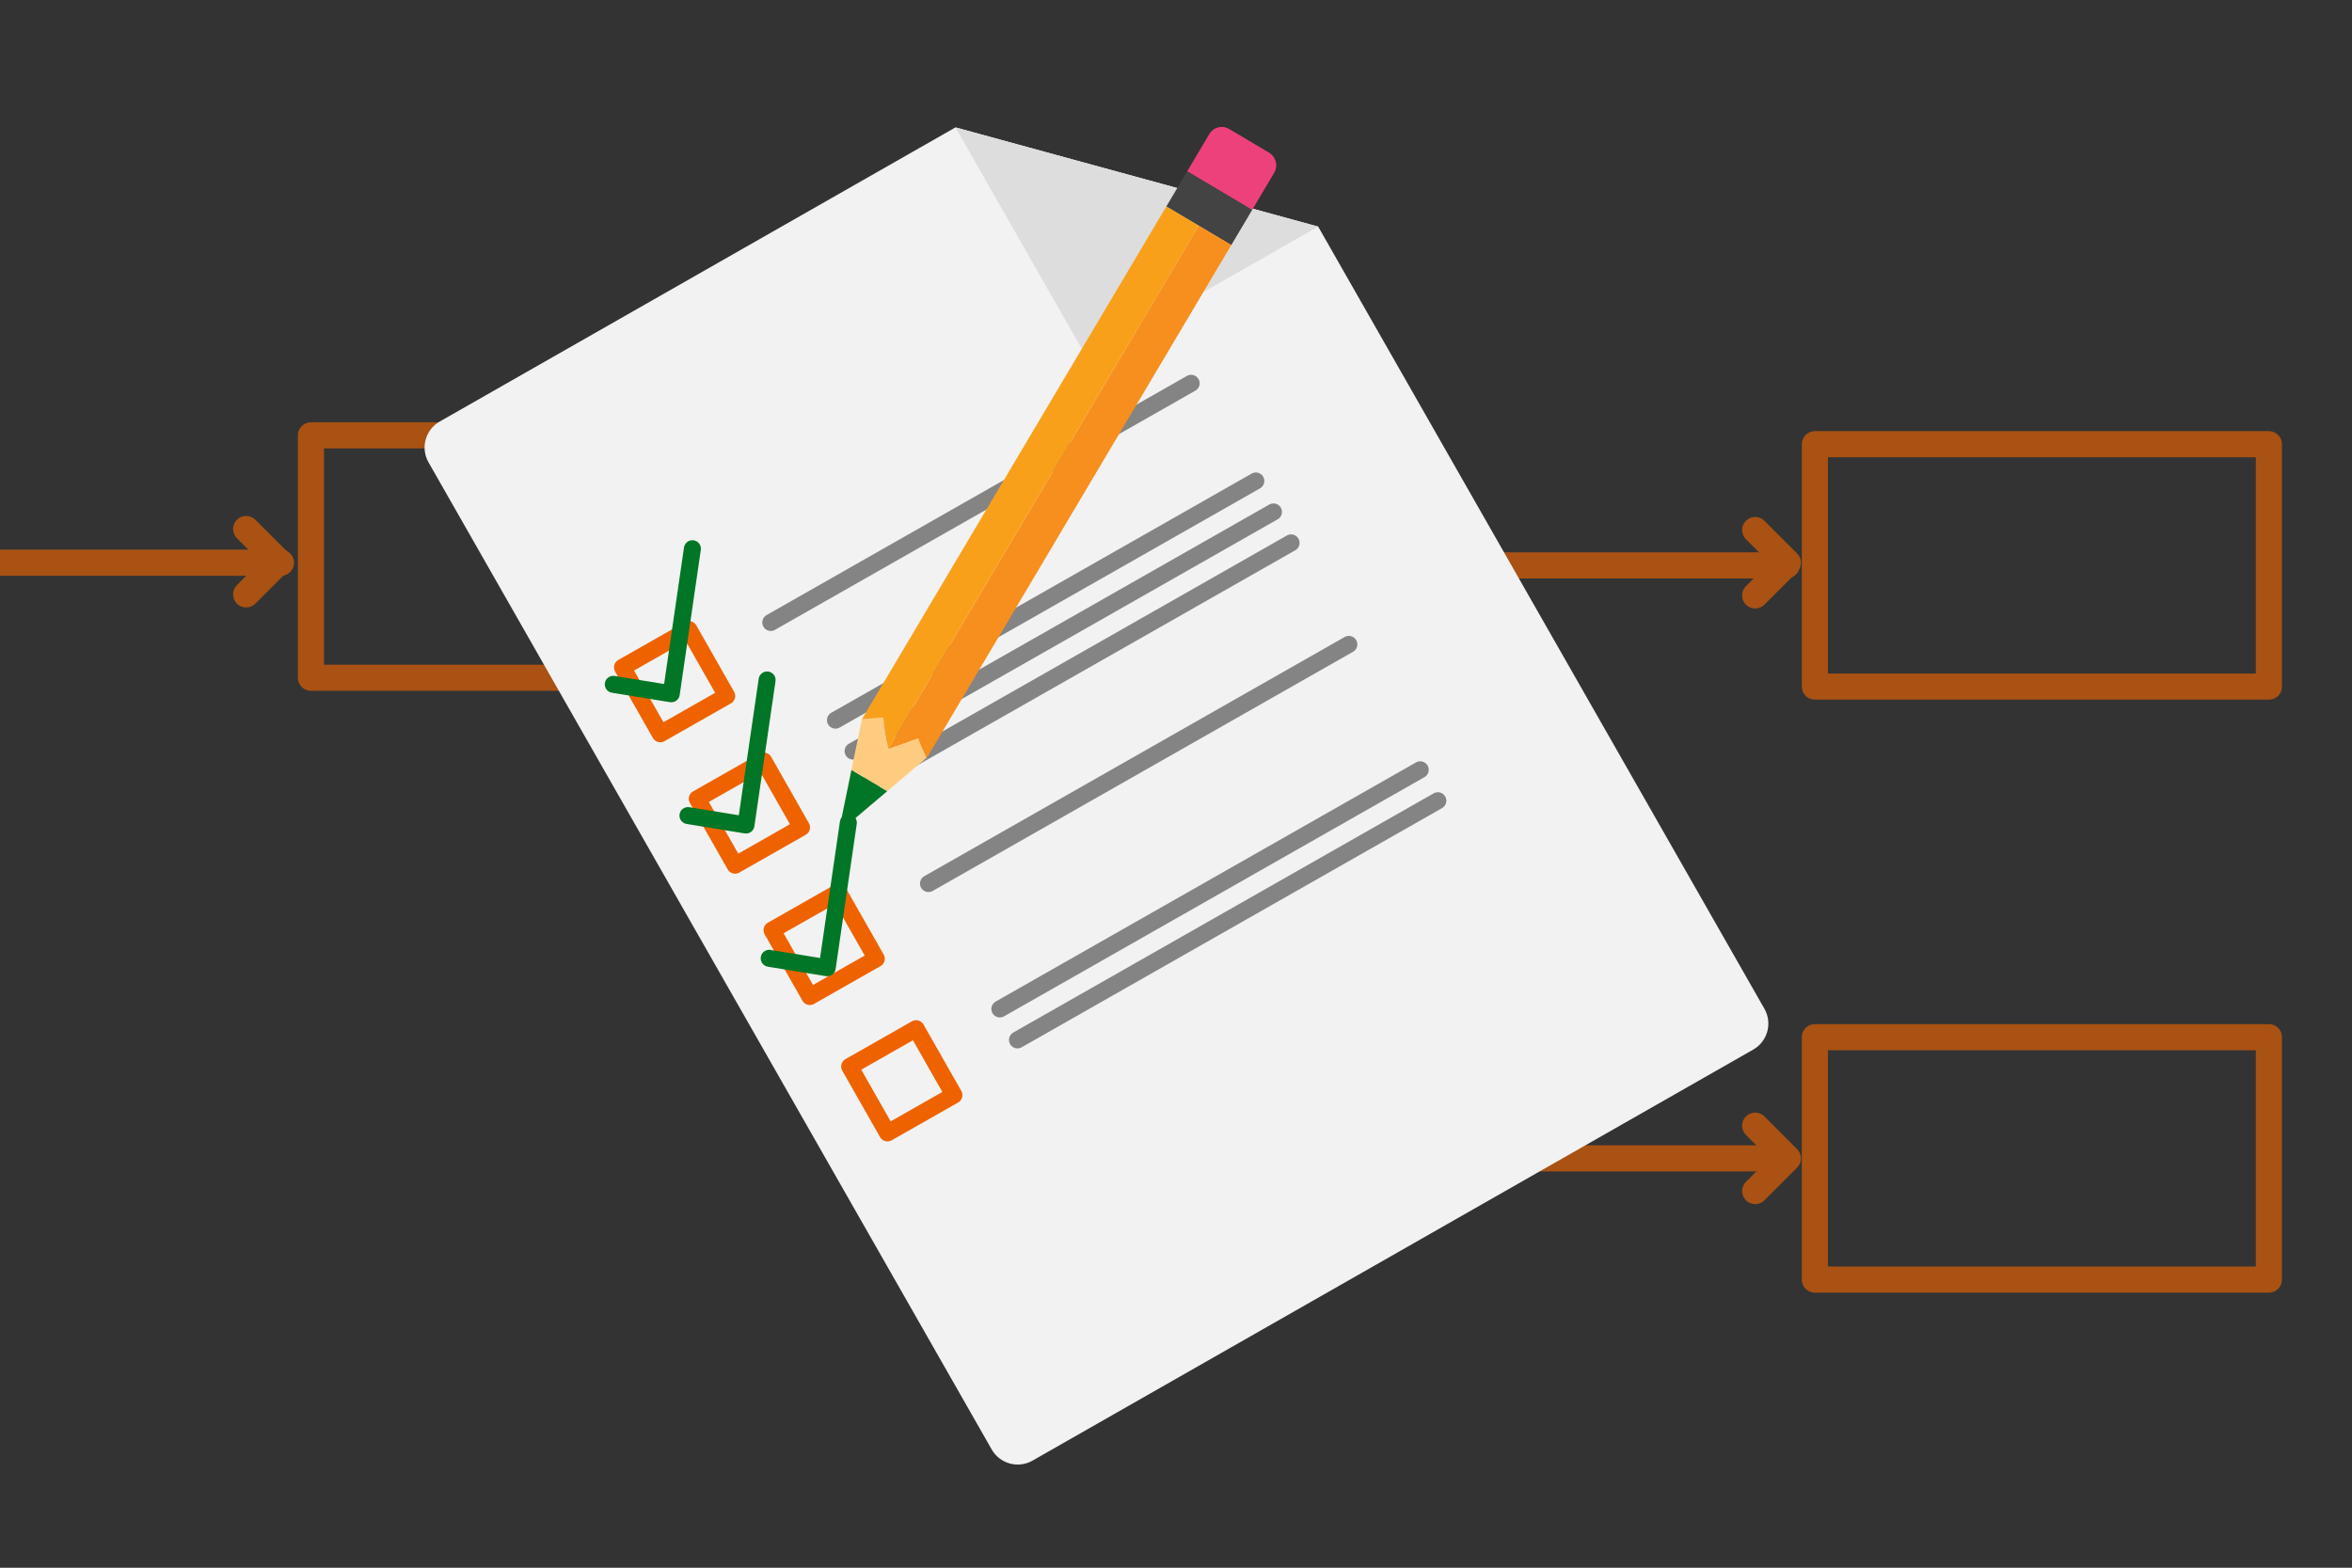 <?xml version="1.0" encoding="UTF-8"?>
<svg xmlns="http://www.w3.org/2000/svg" id="Ebene_1" version="1.1" viewBox="0 0 1799.955 1200">
  <rect x="0" y="0" width="1799.955" height="1200" fill="#333333" stroke="none"/>
  <g style="opacity: .63;">
    <rect x="237.962" y="333.248" width="347.458" height="185.52" style="fill: none; stroke: #ee6300; stroke-linecap: round; stroke-linejoin: round; stroke-width: 20px;"></rect>
    <rect x="1388.896" y="340.013" width="347.458" height="185.52" style="fill: none; stroke: #ee6300; stroke-linecap: round; stroke-linejoin: round; stroke-width: 20px;"></rect>
    <rect x="1388.896" y="793.905" width="347.458" height="185.52" style="fill: none; stroke: #ee6300; stroke-linecap: round; stroke-linejoin: round; stroke-width: 20px;"></rect>
    <g>
      <line x1="215.006" y1="430.725" x2="-50.697" y2="430.725" style="fill: none; stroke: #ee6300; stroke-linecap: round; stroke-linejoin: round; stroke-width: 20px;"></line>
      <polyline points="188.382 404.925 213.396 429.939 188.382 454.953" style="fill: none; stroke: #ee6300; stroke-linecap: round; stroke-linejoin: round; stroke-width: 20px;"></polyline>
    </g>
    <g>
      <line x1="853.235" y1="430.725" x2="587.532" y2="430.725" style="fill: none; stroke: #ee6300; stroke-linecap: round; stroke-linejoin: round; stroke-width: 20px;"></line>
      <polyline points="826.612 404.925 851.625 429.939 826.612 454.953" style="fill: none; stroke: #ee6300; stroke-linecap: round; stroke-linejoin: round; stroke-width: 20px;"></polyline>
    </g>
    <rect x="879.596" y="390.634" width="80.183" height="80.183" transform="translate(-47.064 741.757) rotate(-42.93)" style="fill: none; stroke: #ee6300; stroke-linecap: round; stroke-linejoin: round; stroke-width: 20px;"></rect>
    <polyline points="917.64 487.386 917.64 886.665 1366.225 886.665" style="fill: none; stroke: #ee6300; stroke-linecap: round; stroke-linejoin: round; stroke-width: 20px;"></polyline>
    <line x1="976.348" y1="432.773" x2="1367.265" y2="432.773" style="fill: none; stroke: #ee6300; stroke-linecap: round; stroke-linejoin: round; stroke-width: 20px;"></line>
    <polyline points="1343.223 405.712 1368.237 430.725 1343.223 455.739" style="fill: none; stroke: #ee6300; stroke-linecap: round; stroke-linejoin: round; stroke-width: 20px;"></polyline>
    <polyline points="1343.223 861.651 1368.237 886.665 1343.223 911.679" style="fill: none; stroke: #ee6300; stroke-linecap: round; stroke-linejoin: round; stroke-width: 20px;"></polyline>
  </g>
  <g>
    <g style="opacity: .47;">
      <path d="M1058.679,934.039c-5.207,20.208-17.686,37.79-34.968,49.268-12.996,6.709-28.171,7.346-41.523,1.742l-.671-.259c-10.349-3.32-18.303-11.699-21.181-22.311-6.702-25.871,19.523-59.16,22.448-62.739,3.208-4.515,9.121-6.089,14.032-3.733l55.004,23.871c5.414,2.346,8.314,8.334,6.858,14.16Z" style="fill: #ee6300;"></path>
      <path d="M1120.305,753.291c-6.743-16.714-20.809-29.207-38.063-33.805-19.505-4.879-40.246.312-55.463,13.882-21.107,21.18-30.999,51.231-26.584,80.76,1.796,19.558.657,39.315-3.376,58.599-1.286,5.976,1.778,11.986,7.307,14.333l58.08,23.229.222.086c4.52,1.729,9.657.512,13.009-3.082,15.337-16.199,28.62-34.269,39.538-53.781,16.5-31.091,18.456-67.875,5.33-100.221l0.0 0Z" style="fill: #ee6300;"></path>
    </g>
    <g>
      <path d="M1008.772,173.445l341.522,598.721c6.262,10.977,2.439,24.952-8.538,31.214l-551.597,314.642c-10.977,6.262-24.952,2.439-31.214-8.538L327.943,353.896c-6.262-10.977-2.439-24.952,8.538-31.214l394.732-225.163" style="fill: #f2f2f2; fill-rule: evenodd;"></path>
      <path d="M1008.772,173.445l-167.544,95.57c-5.08,2.898-11.547,1.129-14.445-3.951l-95.57-167.544,277.559,75.925h0l-0-0Z" style="fill: #ddd; fill-rule: evenodd;"></path>
    </g>
    <g>
      <rect x="487.008" y="492.529" width="58.511" height="58.511" transform="translate(-190.508 323.638) rotate(-29.644)" style="fill: none; stroke: #ee6300; stroke-linecap: round; stroke-linejoin: round; stroke-width: 13px;"></rect>
      <line x1="589.863" y1="476.457" x2="911.569" y2="293.378" style="fill: none; stroke: #848484; stroke-linecap: round; stroke-linejoin: round; stroke-width: 13px;"></line>
    </g>
    <g>
      <rect x="601.458" y="693.64" width="58.511" height="58.511" transform="translate(-274.998 406.567) rotate(-29.644)" style="fill: none; stroke: #ee6300; stroke-linecap: round; stroke-linejoin: round; stroke-width: 13px;"></rect>
      <line x1="710.554" y1="676.311" x2="1032.26" y2="493.232" style="fill: none; stroke: #848484; stroke-linecap: round; stroke-linejoin: round; stroke-width: 13px;"></line>
    </g>
    <g>
      <rect x="544.254" y="593.121" width="58.511" height="58.511" transform="translate(-232.768 365.118) rotate(-29.644)" style="fill: none; stroke: #ee6300; stroke-linecap: round; stroke-linejoin: round; stroke-width: 13px;"></rect>
      <line x1="639.373" y1="551.233" x2="961.079" y2="368.154" style="fill: none; stroke: #848484; stroke-linecap: round; stroke-linejoin: round; stroke-width: 13px;"></line>
      <line x1="652.856" y1="574.925" x2="974.562" y2="391.846" style="fill: none; stroke: #848484; stroke-linecap: round; stroke-linejoin: round; stroke-width: 13px;"></line>
      <line x1="666.339" y1="598.618" x2="988.045" y2="415.539" style="fill: none; stroke: #848484; stroke-linecap: round; stroke-linejoin: round; stroke-width: 13px;"></line>
    </g>
    <g>
      <rect x="660.875" y="798.048" width="58.511" height="58.511" transform="translate(-318.862 449.621) rotate(-29.644)" style="fill: none; stroke: #ee6300; stroke-linecap: round; stroke-linejoin: round; stroke-width: 13px;"></rect>
      <line x1="765.177" y1="772.296" x2="1086.883" y2="589.217" style="fill: none; stroke: #848484; stroke-linecap: round; stroke-linejoin: round; stroke-width: 13px;"></line>
      <line x1="778.66" y1="795.988" x2="1100.366" y2="612.909" style="fill: none; stroke: #848484; stroke-linecap: round; stroke-linejoin: round; stroke-width: 13px;"></line>
    </g>
    <g>
      <path d="M679.003,605.575l-27.388-16.256-8.73,42.391c-.364,1.767,1.71,2.998,3.087,1.832l33.031-27.968Z" style="fill: #007626;"></path>
      <g>
        <path d="M940.648,98.85c-5.291-3.14-12.126-1.397-15.266,3.894l-16.862,28.409,49.632,29.459,16.862-28.408c3.14-5.291,1.397-12.126-3.894-15.266l-30.471-18.086-0-0.0 0.0 0Z" style="fill: #ec417a;"></path>
        <path d="M953.03,157.572l5.121,3.04,16.862-28.408c3.14-5.291,1.397-12.126-3.894-15.266l-30.471-18.086c-3.975-2.359-8.819-1.96-12.316.626,1.427.197,2.839.674,4.155,1.455l7.184,4.264c18.152,10.774,24.133,34.224,13.359,52.376l0-0-0.0 0.0 0-0Z" style="fill: #ec417a;"></path>
        <path d="M892.558,158.074l15.959-26.887,49.625,29.455-15.959,26.887-49.625-29.455Z" style="fill: #434343;"></path>
        <path d="M931.946,181.45l15.959-26.887,10.239,6.078-15.959,26.887-10.239-6.078Z" style="fill: #434343;"></path>
        <path d="M675.827,549.262l-16.22,1.253-7.992,38.804,27.388,16.256,30.236-25.601-6.6-14.798-22.956,8.136-3.856-24.05-0-0.0 0.0 0Z" style="fill: #fecc81;"></path>
        <path d="M917.41,172.794l-237.727,400.517,22.956-8.136,6.6,14.798,232.951-392.471-24.78-14.708 0.0 0-0.0 0Z" style="fill: #f78f1e;"></path>
        <path d="M703.297,566.65l5.943,13.324,232.951-392.471-24.78-14.708,14.537,8.629-228.651,385.227Z" style="fill: #f78f1e;"></path>
        <path d="M892.559,158.043l-232.951,392.471,16.22-1.253,3.856,24.05,237.727-400.517-24.852-14.751-0.0 0-0.0 0Z" style="fill: #f9a01b;"></path>
      </g>
    </g>
    <polyline points="588.669 733.532 633.064 740.755 649.226 629.722" style="fill: none; stroke: #007626; stroke-linecap: round; stroke-linejoin: round; stroke-width: 13px;"></polyline>
    <polyline points="469.326 523.823 513.721 531.046 529.883 420.013" style="fill: none; stroke: #007626; stroke-linecap: round; stroke-linejoin: round; stroke-width: 13px;"></polyline>
    <polyline points="526.495 624.28 570.889 631.503 587.052 520.469" style="fill: none; stroke: #007626; stroke-linecap: round; stroke-linejoin: round; stroke-width: 13px;"></polyline>
  </g>
</svg>
